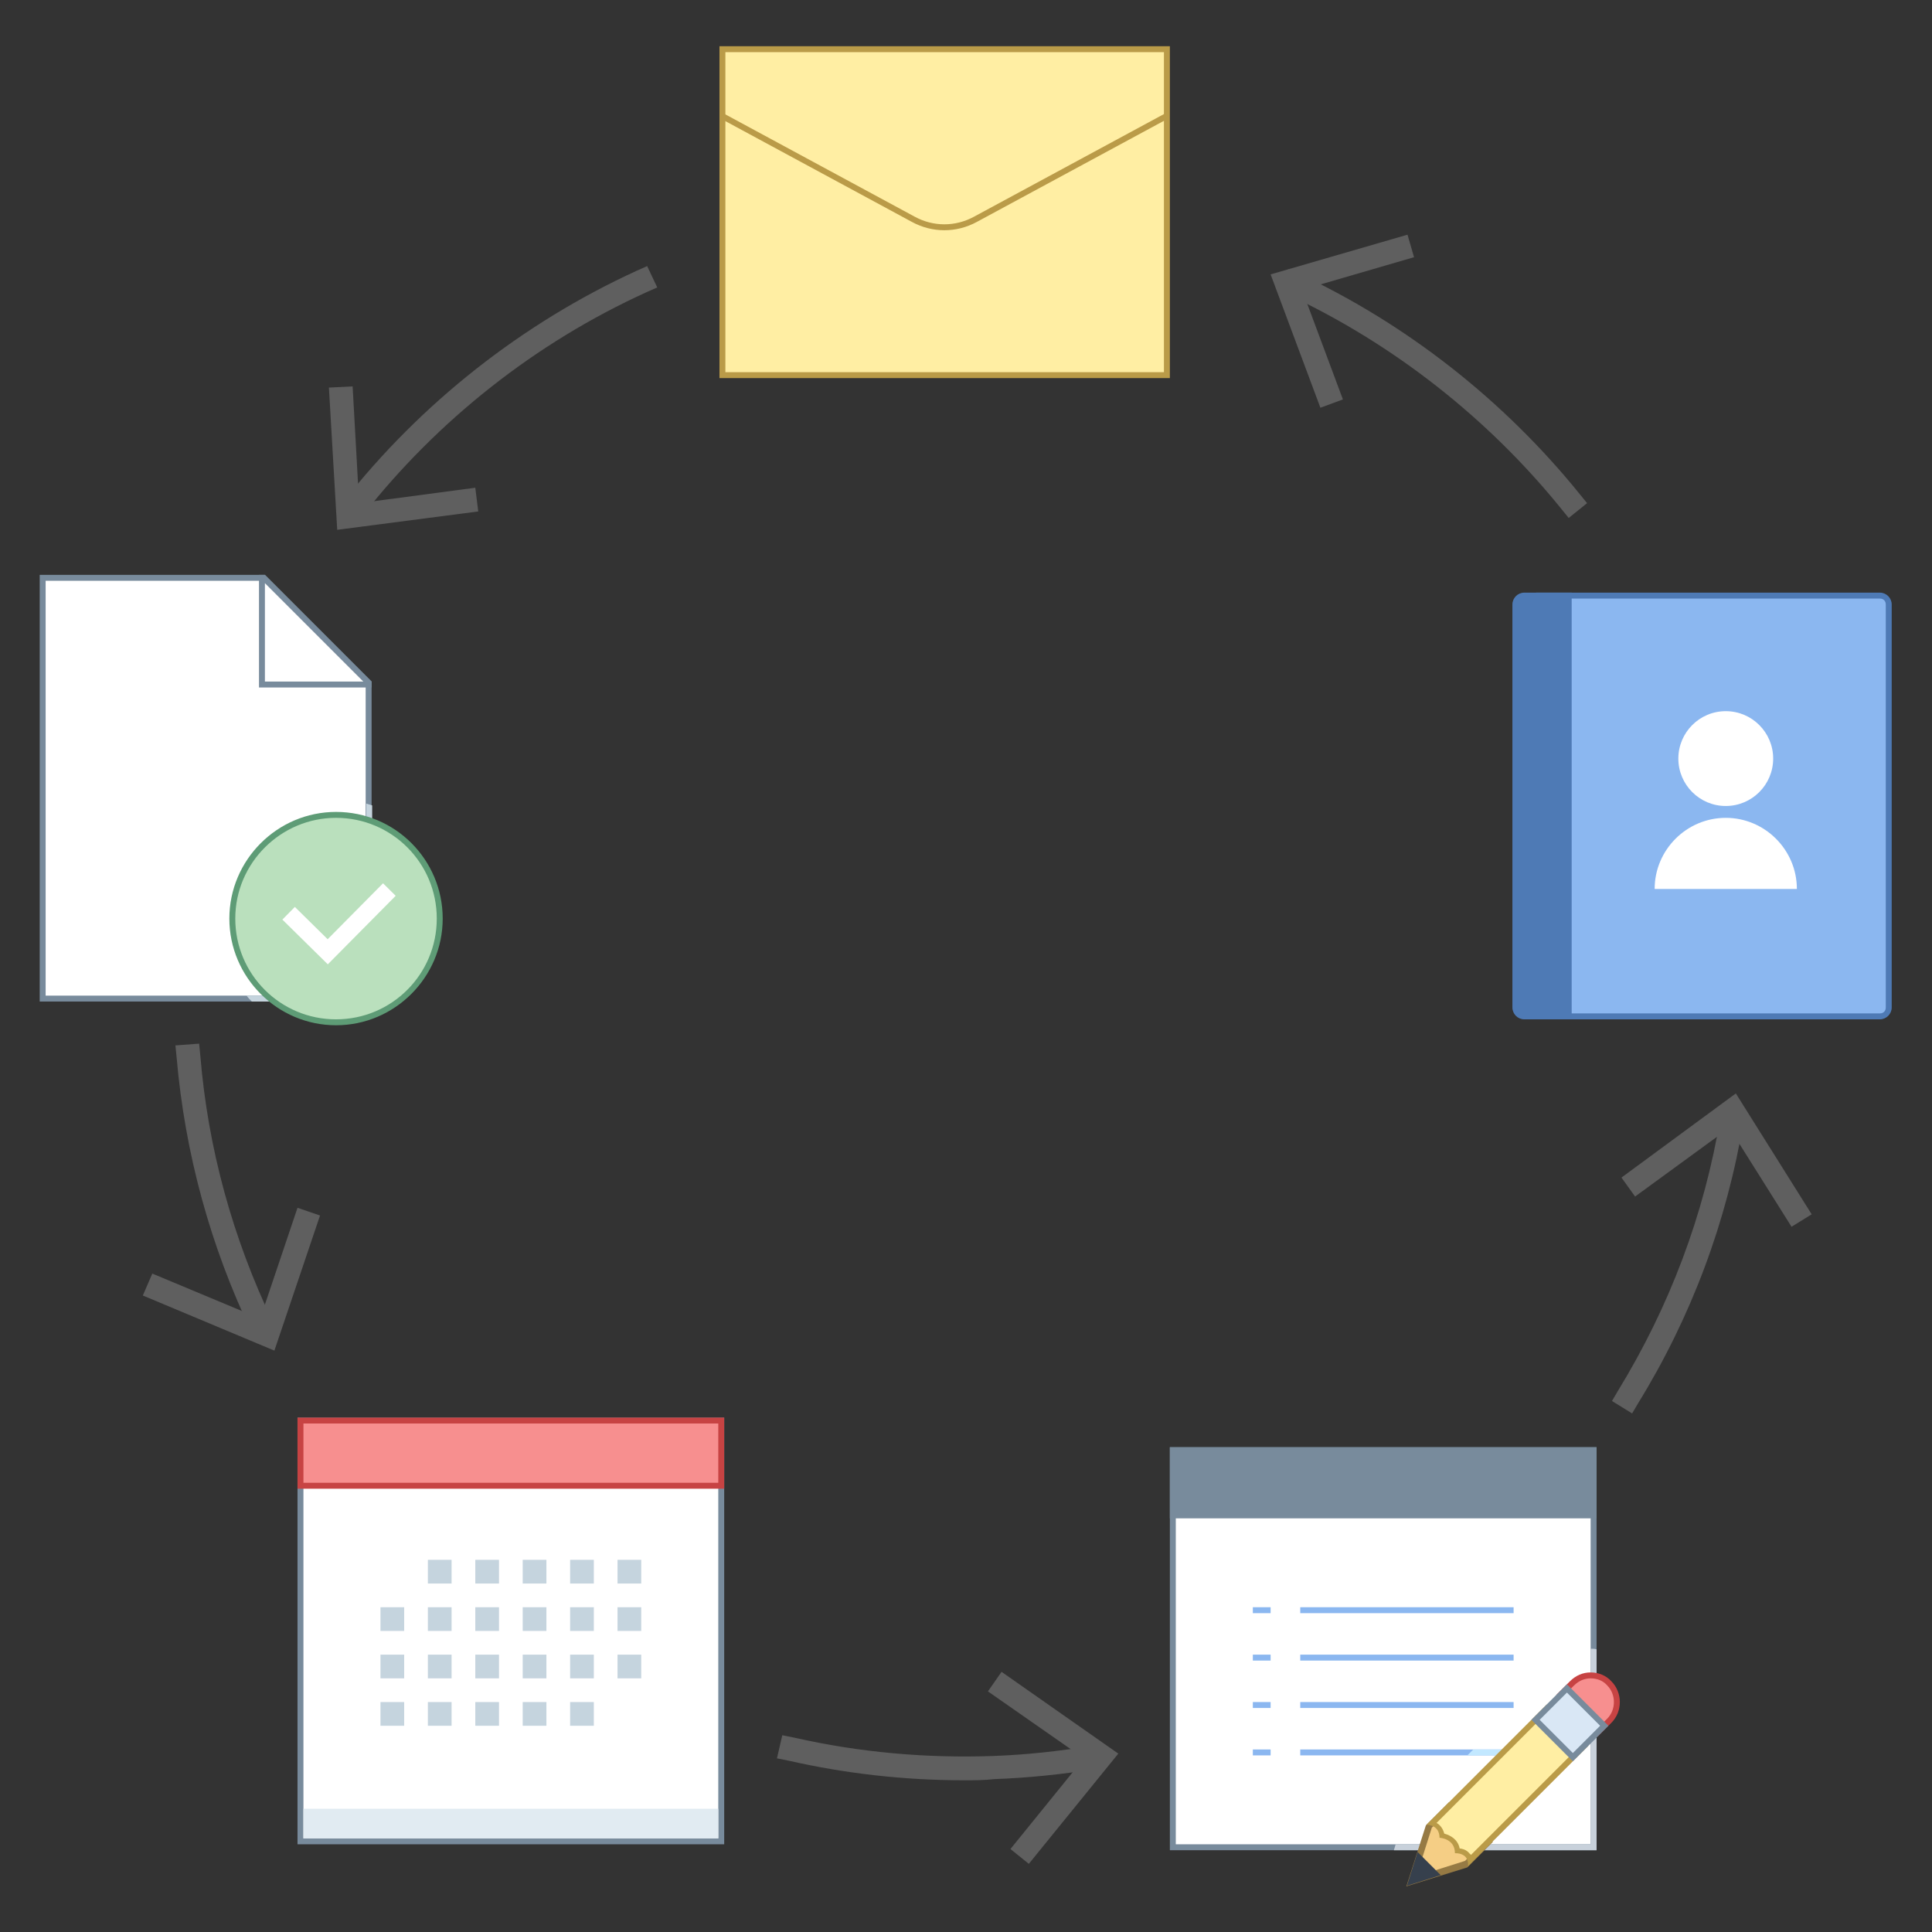 <?xml version="1.0" encoding="utf-8"?>
<!-- Generator: Adobe Illustrator 21.1.0, SVG Export Plug-In . SVG Version: 6.00 Build 0)  -->
<svg version="1.1" xmlns="http://www.w3.org/2000/svg" xmlns:xlink="http://www.w3.org/1999/xlink" x="0px" y="0px"
	 viewBox="0 0 326 326" style="enable-background:new 0 0 326 326;" xml:space="preserve">
<rect x="0" y="0" width="326" height="326" fill="#333333" stroke="none"/>
<style type="text/css">
	.st0{fill:#FFFFFF;}
	.st1{fill:#788B9C;}
	.st2{fill:#F78F8F;}
	.st3{fill:#C74343;}
	.st4{fill:#C5D4DE;}
	.st5{fill:#E1EBF2;}
	.st6{fill:#FFEEA3;}
	.st7{fill:#BA9B48;}
	.st8{fill:#FFEEA3;stroke:#BA9B48;stroke-miterlimit:10;}
	.st9{fill:#8BB7F0;}
	.st10{fill:#4E7AB5;}
	.st11{fill:#BAE0BD;}
	.st12{fill:#5E9C76;}
	.st13{fill:none;stroke:#FFFFFF;stroke-width:3;stroke-miterlimit:10;}
	.st14{fill:none;stroke:#8BB7F0;stroke-miterlimit:10;}
	.st15{fill:#C8D1DB;}
	.st16{fill:#C2E8FF;}
	.st17{fill:#F5CE85;}
	.st18{fill:#967A44;}
	.st19{fill:#36404D;}
	.st20{fill:#D9E7F5;}
	.st21{opacity:0.6;}
	.st22{opacity:0.5;}
	.st23{fill:#C4C4C4;}
</style>
<g id="calendar">
	<g>
		<rect x="50.7" y="239.7" class="st0" width="71" height="71"/>
		<g>
			<path class="st1" d="M121.2,240.2v70h-70v-70H121.2 M122.2,239.2h-72v72h72V239.2L122.2,239.2z"/>
		</g>
	</g>
	<g>
		<rect x="50.7" y="239.7" class="st2" width="71" height="11"/>
		<g>
			<path class="st3" d="M121.2,240.2v10h-70v-10H121.2 M122.2,239.2h-72v12h72V239.2L122.2,239.2z"/>
		</g>
	</g>
	<rect x="72.2" y="263.2" class="st4" width="4" height="4"/>
	<rect x="88.2" y="263.2" class="st4" width="4" height="4"/>
	<rect x="96.2" y="263.2" class="st4" width="4" height="4"/>
	<rect x="104.2" y="263.2" class="st4" width="4" height="4"/>
	<rect x="64.2" y="271.2" class="st4" width="4" height="4"/>
	<rect x="72.2" y="271.2" class="st4" width="4" height="4"/>
	<rect x="88.2" y="271.2" class="st4" width="4" height="4"/>
	<rect x="96.2" y="271.2" class="st4" width="4" height="4"/>
	<rect x="104.2" y="271.2" class="st4" width="4" height="4"/>
	<rect x="64.2" y="287.2" class="st4" width="4" height="4"/>
	<rect x="72.2" y="287.2" class="st4" width="4" height="4"/>
	<rect x="88.2" y="287.2" class="st4" width="4" height="4"/>
	<rect x="80.2" y="263.2" class="st4" width="4" height="4"/>
	<rect x="80.2" y="271.2" class="st4" width="4" height="4"/>
	<rect x="64.2" y="279.2" class="st4" width="4" height="4"/>
	<rect x="72.2" y="279.2" class="st4" width="4" height="4"/>
	<rect x="88.2" y="279.2" class="st4" width="4" height="4"/>
	<rect x="96.2" y="279.2" class="st4" width="4" height="4"/>
	<rect x="104.2" y="279.2" class="st4" width="4" height="4"/>
	<rect x="80.2" y="279.2" class="st4" width="4" height="4"/>
	<rect x="80.2" y="287.2" class="st4" width="4" height="4"/>
	<rect x="96.2" y="287.2" class="st4" width="4" height="4"/>
	<rect x="51.2" y="305.2" class="st5" width="70" height="5"/>
</g>
<g id="mail">
	<g>
		<rect x="121.9" y="8.3" class="st6" width="75" height="55"/>
		<path class="st7" d="M196.4,8.8v54h-74v-54H196.4 M197.4,7.8h-76v56h76V7.8L197.4,7.8z"/>
	</g>
	<path class="st8" d="M121.9,19.6L154.1,37c3.3,1.8,7.2,1.8,10.5,0l32.2-17.4"/>
</g>
<g id="contact">
	<g>
		<path class="st9" d="M259.7,171.5v-71h57.5c0.8,0,1.5,0.7,1.5,1.5v68c0,0.8-0.7,1.5-1.5,1.5H259.7z"/>
		<g>
			<path class="st10" d="M317.2,101c0.6,0,1,0.4,1,1v68c0,0.6-0.4,1-1,1h-57v-70H317.2 M317.2,100h-58v72h58c1.1,0,2-0.9,2-2v-68
				C319.2,100.9,318.3,100,317.2,100L317.2,100z"/>
		</g>
	</g>
	<g>
		<path class="st10" d="M265.2,172h-8c-1.1,0-2-0.9-2-2v-68c0-1.1,0.9-2,2-2h8V172z"/>
	</g>
	<g>
		<circle class="st0" cx="291.2" cy="128" r="8"/>
	</g>
	<path class="st0" d="M303.2,150c0-6.6-5.4-12-12-12c-6.6,0-12,5.4-12,12H303.2z"/>
</g>
<g id="task">
	<g>
		<polygon class="st0" points="7.2,168.5 7.2,97.5 44.5,97.5 62.2,115.2 62.2,168.5 		"/>
		<g>
			<path class="st1" d="M44.3,98l17.4,17.4V168h-54V98H44.3 M44.7,97h-38v72h56v-54L44.7,97L44.7,97z"/>
		</g>
	</g>
	<g>
		<path class="st4" d="M42.5,169h20.3v-33.1c-0.3-0.1-0.7-0.2-1-0.3V168H41.6C41.9,168.4,42.2,168.7,42.5,169z"/>
	</g>
	<g>
		<polygon class="st0" points="44.2,115.5 44.2,97.5 44.5,97.5 62.2,115.2 62.2,115.5 		"/>
		<g>
			<path class="st1" d="M44.7,98.4L61.3,115H44.7V98.4 M44.7,97h-1v19h19v-1L44.7,97L44.7,97z"/>
		</g>
	</g>
	<g>
		<g>
			<path class="st11" d="M56.7,172.5c-9.6,0-17.5-7.9-17.5-17.5s7.9-17.5,17.5-17.5s17.5,7.9,17.5,17.5S66.4,172.5,56.7,172.5z"/>
			<g>
				<path class="st12" d="M56.7,138c9.4,0,17,7.6,17,17c0,9.4-7.6,17-17,17s-17-7.6-17-17C39.7,145.6,47.4,138,56.7,138 M56.7,137
					c-9.9,0-18,8.1-18,18c0,9.9,8.1,18,18,18s18-8.1,18-18C74.7,145.1,66.7,137,56.7,137L56.7,137z"/>
			</g>
		</g>
		<polyline class="st13" points="48.7,154.1 55.3,160.6 65.7,150.1 		"/>
	</g>
</g>
<g id="note">
	<g>
		<rect x="197.9" y="244.7" class="st0" width="71" height="67"/>
		<g>
			<path class="st1" d="M268.4,245.2v66h-70v-66H268.4 M269.4,244.2h-72v68h72V244.2L269.4,244.2z"/>
		</g>
	</g>
	<g>
		<rect x="197.4" y="244.2" class="st1" width="72" height="12"/>
	</g>
	<line class="st14" x1="219.4" y1="271.7" x2="255.4" y2="271.7"/>
	<line class="st14" x1="211.4" y1="271.7" x2="214.4" y2="271.7"/>
	<line class="st14" x1="219.4" y1="279.7" x2="255.4" y2="279.7"/>
	<line class="st14" x1="211.4" y1="279.7" x2="214.4" y2="279.7"/>
	<line class="st14" x1="219.4" y1="287.7" x2="255.4" y2="287.7"/>
	<line class="st14" x1="211.4" y1="287.7" x2="214.4" y2="287.7"/>
	<line class="st14" x1="219.4" y1="295.7" x2="255.4" y2="295.7"/>
	<line class="st14" x1="211.4" y1="295.7" x2="214.4" y2="295.7"/>
	<path class="st15" d="M268.4,278.2v33h-32.9l-0.3,1h34.2v-33.9C269.1,278.2,268.8,278.2,268.4,278.2
		C268.4,278.2,268.4,278.2,268.4,278.2z"/>
	<polygon class="st16" points="248.6,295.2 247.6,296.2 255.4,296.2 255.4,295.2 	"/>
	<g>
		<polygon class="st17" points="241.1,308.2 244.5,304.7 251.3,310.6 247.4,314.5 238.2,317.4 		"/>
		<path class="st18" d="M244.6,305.4l6,5.2l-3.4,3.4l-8.2,2.6l2.6-8.2L244.6,305.4 M244.5,304.1l-3.9,3.9l-3.3,10.3l10.3-3.2
			l4.3-4.3L244.5,304.1L244.5,304.1z"/>
	</g>
	<g>
		<polygon class="st19" points="239.2,312.5 237.4,318.2 243.1,316.4 		"/>
	</g>
	<g>
		<path class="st2" d="M263.3,285.9l1.9-1.9c0.8-0.8,2-1.3,3.2-1.3c1.2,0,2.3,0.5,3.2,1.3c1.7,1.7,1.7,4.6,0,6.3l-1.9,1.9
			L263.3,285.9z"/>
		<g>
			<path class="st3" d="M268.4,283.2c1.1,0,2.1,0.4,2.8,1.2c1.5,1.5,1.5,4.1,0,5.6l-1.6,1.6l-5.6-5.6l1.6-1.6
				C266.4,283.6,267.4,283.2,268.4,283.2 M268.4,282.2c-1.3,0-2.5,0.5-3.5,1.5l-2.3,2.3l7,7l2.3-2.3c1.9-1.9,1.9-5.1,0-7l0,0
				C271,282.7,269.7,282.2,268.4,282.2L268.4,282.2z"/>
		</g>
	</g>
	<g>
		<path class="st6" d="M248.1,313.8c-0.1-0.3-0.2-0.5-0.4-0.8c-0.4-0.5-1-0.7-1.7-0.8c-0.2-1.7-1.6-2.4-2.6-2.5
			c-0.2-1.2-0.9-1.8-1.7-2.1l19.3-19.3l6.3,6.3L248.1,313.8z"/>
		<g>
			<path class="st7" d="M261,289l5.6,5.6L248.2,313c-0.1-0.1-0.1-0.2-0.2-0.2c-0.3-0.4-0.8-0.8-1.7-0.9c-0.3-1.5-1.5-2.2-2.6-2.5
				c-0.2-0.8-0.7-1.5-1.3-1.8L261,289 M261,287.6l-20.3,20.3c0,0,0,0,0,0c0.3,0,2.2,0.1,2.2,2.2c0,0,2.6,0.1,2.6,2.6
				c2.6,0,2.2,2.2,2.2,2.2l20.3-20.3L261,287.6L261,287.6z"/>
		</g>
	</g>
	<g>
		<polygon class="st20" points="259.1,290.2 264.4,284.9 270.7,291.2 265.4,296.5 		"/>
		<g>
			<path class="st1" d="M264.4,285.6l5.6,5.6l-4.6,4.6l-5.6-5.6L264.4,285.6 M264.4,284.2l-6,6l7,7l6-6L264.4,284.2L264.4,284.2z"/>
		</g>
	</g>
</g>
<g id="Layer_6" class="st21">
	<g class="st22">
		<path class="st23" d="M264.7,87.4l-1.3-1.6c-12.3-15.2-28.2-27.7-45.9-36l-1.8-0.8l1.7-3.6l1.8,0.8c18.2,8.5,34.6,21.4,47.3,37.1
			l1.3,1.6L264.7,87.4z"/>
		<g>
			<polygon class="st23" points="222.8,68.8 226.6,67.4 219.7,48.9 238.6,43.4 237.5,39.6 214.4,46.3 			"/>
		</g>
	</g>
	<g class="st22">
		<path class="st23" d="M59.8,88.8l-3.1-2.5l1.2-1.6C71,68,88.2,54.5,107.4,45.7l1.8-0.8l1.7,3.6l-1.8,0.8
			c-18.7,8.5-35.3,21.6-48,37.8L59.8,88.8z"/>
		<g>
			<polygon class="st23" points="80.7,86.3 80.2,82.3 60.6,84.9 59.5,65.2 55.5,65.4 56.9,89.4 			"/>
		</g>
	</g>
	<g class="st22">
		<path class="st23" d="M43.4,226.7l-0.9-1.8c-7-14.6-11.3-30.3-12.7-46.5l-0.2-2l4-0.3l0.2,2c1.3,15.8,5.5,30.9,12.3,45.1l0.9,1.8
			L43.4,226.7z"/>
		<g>
			<polygon class="st23" points="54,205.1 50.2,203.8 43.9,222.5 25.7,214.9 24.1,218.6 46.3,227.9 			"/>
		</g>
	</g>
	<g class="st22">
		<path class="st23" d="M162.7,300.4c-10,0-19.9-1.1-29.6-3.3l-2-0.4l0.9-3.9l2,0.4c11,2.5,22.3,3.5,33.6,3.1
			c5.5-0.2,11.1-0.8,16.5-1.7l2-0.3l0.7,3.9l-2,0.3c-5.6,0.9-11.3,1.5-17,1.7C166.1,300.4,164.4,300.4,162.7,300.4z"/>
		<g>
			<polygon class="st23" points="169,282.1 166.7,285.4 182.9,296.7 170.5,312 173.6,314.5 188.7,295.9 			"/>
		</g>
	</g>
	<g class="st22">
		<path class="st23" d="M275.4,238.5l-3.4-2.1l1-1.7c8.7-14.2,14.6-29.8,17.3-46.2l0.3-2l3.9,0.7l-0.3,2c-2.8,16.9-8.8,33-17.8,47.6
			L275.4,238.5z"/>
		<g>
			<polygon class="st23" points="273.6,198.7 275.9,201.9 291.8,190.3 302.3,207 305.7,204.9 292.9,184.5 			"/>
		</g>
	</g>
</g>
</svg>
